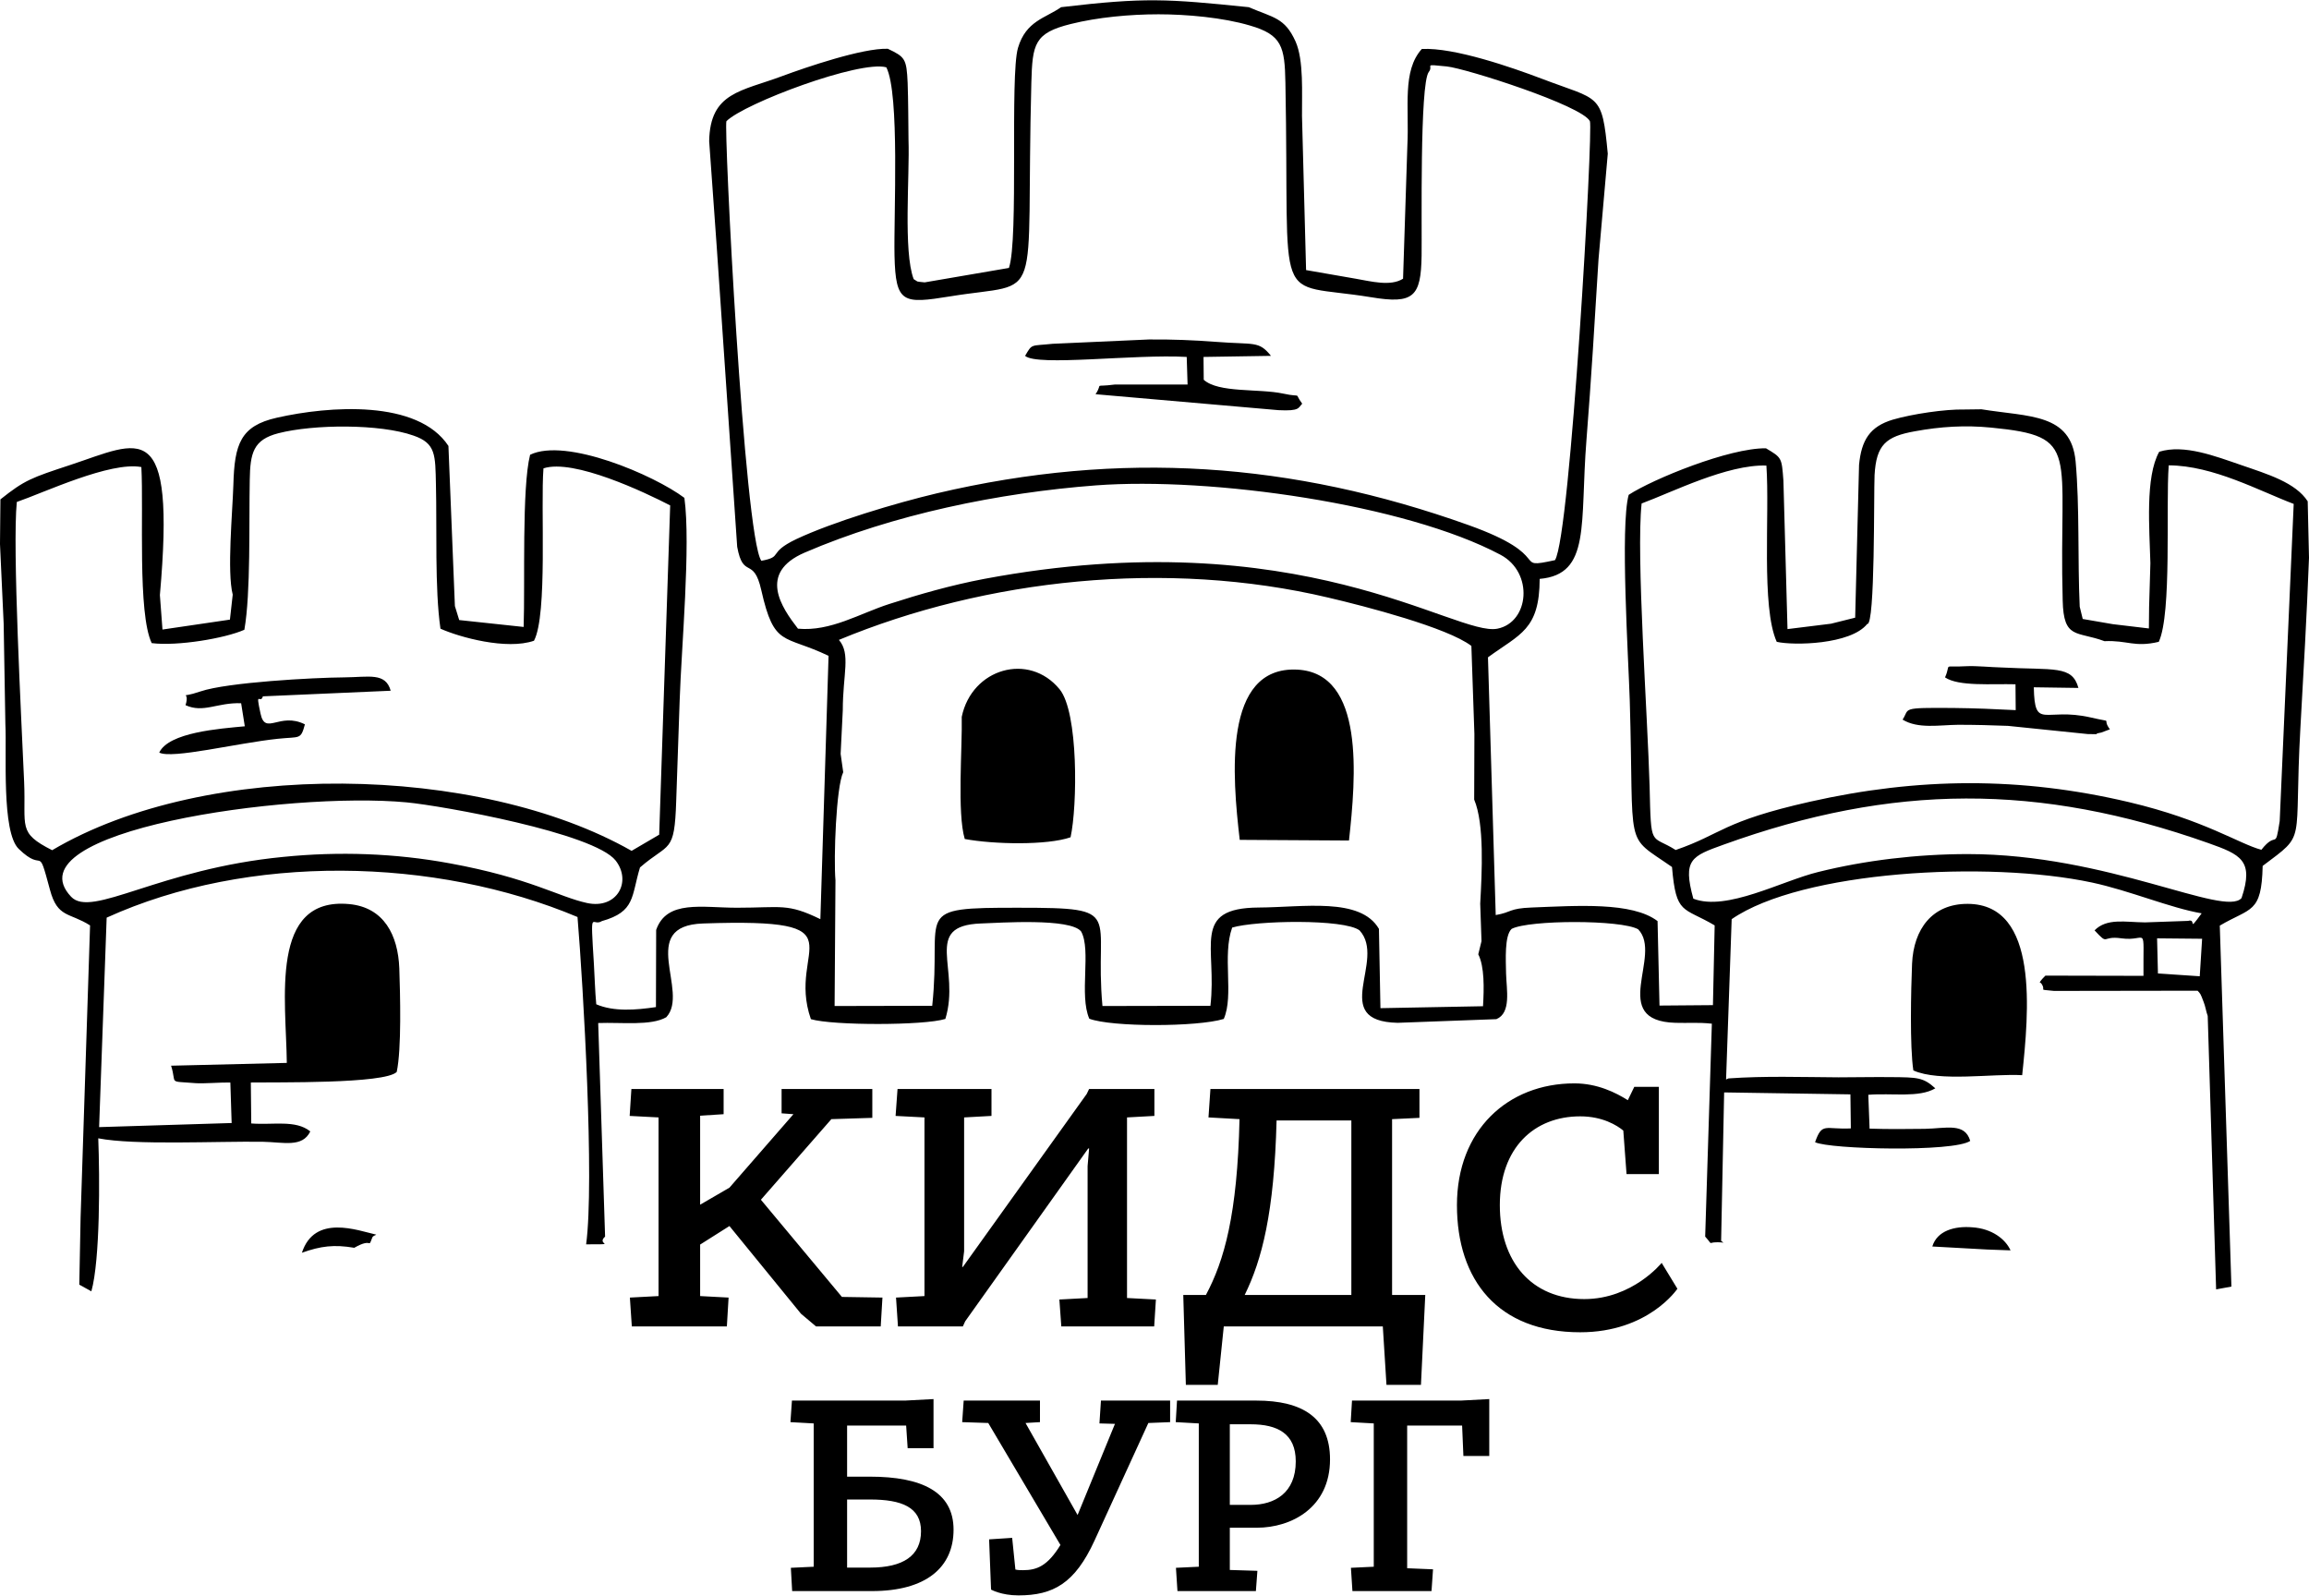 <?xml version="1.0" encoding="UTF-8"?>
<!DOCTYPE svg PUBLIC "-//W3C//DTD SVG 1.1//EN" "http://www.w3.org/Graphics/SVG/1.1/DTD/svg11.dtd">
<!-- Creator: CorelDRAW 2020 (64-Bit) -->
<svg xmlns="http://www.w3.org/2000/svg" xml:space="preserve" width="492px" height="340px" version="1.1" style="shape-rendering:geometricPrecision; text-rendering:geometricPrecision; image-rendering:optimizeQuality; fill-rule:evenodd; clip-rule:evenodd"
viewBox="0 0 107.15 74.02"
 xmlns:xlink="http://www.w3.org/1999/xlink"
 xmlns:xodm="http://www.corel.com/coreldraw/odm/2003">
 <defs>
  <style type="text/css">
   <![CDATA[
    .fil0 {fill:black}
   ]]>
  </style>
 </defs>
 <g id="Слой_x0020_1">
  <path class="fil0" d="M78.58 41.69c-0.5,-1.82 -0.09,-1.97 1.41,-2.51 7.84,-2.83 14.63,-2.85 22.49,-0.07 1.49,0.53 2.13,0.8 1.54,2.55 -0.78,0.91 -6.2,-2.04 -12.7,-2.04 -2.35,0 -4.77,0.29 -6.94,0.83 -1.69,0.41 -4.26,1.84 -5.8,1.24zm-64.57 16.43c0.87,-0.31 1.49,-0.39 2.43,-0.23 0.87,-0.5 0.63,0.07 0.83,-0.46 0.04,-0.11 0.13,-0.1 0.19,-0.15 -0.85,-0.19 -2.86,-0.97 -3.45,0.84zm75.66 -0.29l2.54 0.14 1.09 0.04c-0.24,-0.53 -0.87,-1.01 -1.77,-1.07 -0.83,-0.07 -1.64,0.16 -1.86,0.89zm12.52 -14.28l-0.11 1.74 -1.94 -0.13 -0.04 -1.63 2.09 0.02zm-7.48 2.05c0.3,0.4 -0.22,0.28 0.61,0.37l6.66 -0.01c0.13,0.14 0.13,0.12 0.28,0.52 0.08,0.19 0.12,0.47 0.19,0.65l0.39 12.69 0.71 -0.13 -0.54 -16.75c1.44,-0.85 1.94,-0.55 1.99,-2.77 2.08,-1.57 1.44,-0.85 1.75,-6.39 0.15,-2.66 0.3,-5.28 0.4,-7.91l-0.06 -2.62c-0.56,-0.87 -1.86,-1.26 -3.08,-1.68 -1.2,-0.41 -2.65,-0.98 -3.81,-0.62 -0.66,1.17 -0.45,3.59 -0.41,5.17l-0.06 2.04 -0.01 0.99 -1.68 -0.2 -1.39 -0.24 -0.14 -0.57c-0.1,-2.15 0,-4.65 -0.19,-6.74 -0.21,-2.24 -2.15,-2.06 -4.37,-2.42l-0.8 0.01c-0.88,-0.02 -2.42,0.21 -3.31,0.47 -1.07,0.32 -1.46,0.95 -1.57,2.1l-0.18 7.09 -1.12 0.28 -2.02 0.25 -0.19 -6.89c-0.08,-1.07 -0.07,-1.06 -0.81,-1.5 -1.71,-0.02 -5.25,1.43 -6.37,2.16 -0.4,1.45 -0.01,7.61 0.05,9.55 0.21,7.12 -0.29,6.15 1.96,7.72 0.19,2.24 0.51,1.84 1.98,2.71l-0.08 3.7 -2.48 0.02 -0.09 -3.92c-1.18,-0.9 -3.75,-0.71 -5.84,-0.63 -1.07,0.04 -0.91,0.22 -1.67,0.35l-0.36 -11.96c1.49,-1.09 2.39,-1.27 2.4,-3.64 2.39,-0.21 1.86,-2.55 2.17,-6.44 0.22,-2.78 0.39,-5.6 0.56,-8.39l0.43 -4.9c-0.27,-2.86 -0.37,-2.45 -3.09,-3.49 -1.32,-0.5 -4.03,-1.45 -5.54,-1.37 -0.92,1.02 -0.58,2.7 -0.67,4.48l-0.2 6.18c-0.58,0.37 -1.5,0.12 -2.2,0 -0.76,-0.13 -1.62,-0.28 -2.3,-0.4l-0.19 -7.15c-0.01,-1.03 0.09,-2.59 -0.3,-3.46 -0.5,-1.11 -1.03,-1.1 -2.17,-1.59 -3.82,-0.39 -4.8,-0.46 -8.71,0 -0.72,0.51 -1.63,0.63 -2,1.89 -0.38,1.29 0.04,8.89 -0.42,10.21l-3.91 0.67c-0.47,-0.05 -0.26,-0.01 -0.51,-0.15 -0.49,-1.29 -0.18,-4.79 -0.24,-6.47 -0.01,-0.86 -0.01,-1.79 -0.04,-2.64 -0.05,-1.12 -0.12,-1.2 -0.92,-1.58 -1.17,-0.04 -3.8,0.86 -4.88,1.26 -1.92,0.72 -3.37,0.75 -3.41,3.03l0.35 4.89 0.95 13.93c0.28,1.54 0.76,0.41 1.12,2.02 0.6,2.66 1.03,2.04 3.12,3.04l-0.38 12.22c-1.54,-0.75 -1.8,-0.53 -3.87,-0.53 -1.62,0 -3.26,-0.38 -3.75,1.03l-0.01 3.58c-0.93,0.14 -1.96,0.22 -2.77,-0.13 -0.06,-0.63 -0.07,-1.25 -0.11,-1.88 -0.17,-2.73 -0.1,-1.68 0.37,-1.98 1.56,-0.44 1.36,-1.14 1.77,-2.49 1.36,-1.18 1.6,-0.61 1.68,-3.08 0.05,-1.58 0.11,-3.1 0.16,-4.66 0.08,-2.46 0.52,-7.22 0.22,-9.41 -1.41,-1.06 -5.5,-2.81 -7.16,-2 -0.39,1.53 -0.23,5.97 -0.3,7.99l-2.99 -0.32 -0.2 -0.65 -0.3 -7.43c-1.42,-2.16 -5.53,-1.86 -7.96,-1.31 -1.69,0.38 -1.97,1.22 -2.02,3.12 -0.04,1.27 -0.3,4.04 -0.03,5.09l-0.13 1.16 -3.13 0.46 -0.12 -1.6c0.74,-8.38 -0.91,-7.11 -4.15,-6.04 -1.82,0.6 -2.12,0.7 -3.25,1.6l-0.02 2.07 0.17 3.69 0.08 4.68c0.07,1.3 -0.19,5 0.62,5.78 1.22,1.18 0.85,-0.33 1.45,1.9 0.35,1.31 0.9,1.04 1.86,1.65l-0.44 13.56 -0.06 3.11 0.56 0.31c0.41,-1.46 0.39,-5.3 0.32,-7.1 1.69,0.33 5.48,0.13 7.64,0.16 0.97,0.02 1.83,0.28 2.2,-0.48 -0.68,-0.55 -1.72,-0.29 -2.74,-0.37l-0.02 -1.9c1.15,-0.02 6.22,0.07 6.77,-0.49 0.23,-1.07 0.16,-3.62 0.12,-4.81 -0.06,-1.54 -0.71,-2.83 -2.33,-2.98 -3.71,-0.34 -2.92,4.44 -2.89,7.37l-5.37 0.13c0.28,0.88 -0.18,0.7 1.13,0.81 0.35,0.03 1.18,-0.04 1.62,-0.03l0.06 1.88 -6.15 0.19 0.35 -9.72c6.58,-2.99 15.24,-2.81 21.85,-0.03 0.27,3.25 0.79,12.29 0.4,15.19 1.55,-0.01 0.43,0.04 0.88,-0.36l-0.32 -9.91c1.09,-0.04 2.45,0.14 3.16,-0.27 1.1,-1.18 -1.38,-4.25 1.71,-4.35 7.59,-0.26 3.83,1.1 5,4.44 1.01,0.3 5.25,0.3 6.24,-0.01 0.72,-2.34 -1.09,-4.33 1.65,-4.43 0.87,-0.03 4.15,-0.26 4.65,0.37 0.48,0.86 -0.1,2.95 0.38,4.05 1.03,0.39 5,0.39 6.24,0.01 0.48,-1.1 -0.08,-2.93 0.39,-4.24 1.1,-0.33 5.19,-0.41 5.91,0.13 1.27,1.38 -1.45,4.22 1.77,4.29l4.58 -0.17c0.7,-0.29 0.47,-1.37 0.45,-2.12 -0.01,-0.62 -0.08,-1.76 0.26,-2.07 0.81,-0.42 5.08,-0.43 5.87,0.02 1.16,1.2 -1.41,4.25 1.73,4.34 0.62,0.02 1.03,-0.03 1.69,0.04l-0.31 9.88c0.46,0.51 -0.03,0.19 0.85,0.28l-0.11 -0.08 0.14 -6.89 5.86 0.09 0.02 1.58c-1.2,0.06 -1.33,-0.3 -1.66,0.64 0.67,0.33 6.43,0.47 7.2,-0.06 -0.25,-0.86 -1.11,-0.58 -2.11,-0.56 -0.85,0.01 -1.71,0.02 -2.56,-0.01l-0.06 -1.57c1.11,-0.09 2.35,0.15 3.11,-0.3 -0.56,-0.51 -0.83,-0.51 -2.04,-0.52 -0.81,-0.01 -1.64,0.01 -2.45,0.01 -1.71,-0.01 -3.42,-0.07 -5.11,0.05l-0.11 0.05 0.26 -7.44c3.25,-2.24 11.89,-2.73 16.72,-1.7 1.77,0.38 3.63,1.18 5.09,1.43 -0.69,0.94 -0.21,0.22 -0.63,0.35l-2 0.07c-0.92,-0.01 -1.77,-0.21 -2.34,0.37 0.69,0.74 0.29,0.23 1.25,0.37 1.22,0.17 1,-0.75 1.02,1.74l-4.55 -0.01c-0.42,0.42 -0.2,0.32 -0.21,0.34zm-1.17 -12.66c-0.98,-0.05 -1.92,-0.09 -2.89,-0.1 -2.52,-0.02 -2.01,0.02 -2.36,0.54 0.72,0.44 1.69,0.25 2.58,0.24 0.75,0 1.58,0.02 2.31,0.05l3.7 0.38c0.8,0.01 0.11,0.02 0.63,-0.07l0.4 -0.15c-0.42,-0.57 0.27,-0.28 -0.89,-0.55 -2.15,-0.49 -2.6,0.62 -2.64,-1.4l2.07 0.03c-0.29,-1.06 -1.12,-0.82 -3.58,-0.95 -0.44,-0.01 -1.18,-0.08 -1.58,-0.06 -1.22,0.07 -0.72,-0.17 -1.03,0.52 0.63,0.43 2.17,0.29 3.27,0.32l0.01 1.2zm-75.41 -0.9c-0.24,-0.86 -1.01,-0.63 -2.15,-0.62 -1.45,0.01 -5.43,0.23 -6.67,0.65 -1.15,0.39 -0.46,-0.12 -0.7,0.64 0.83,0.38 1.47,-0.13 2.58,-0.09l0.17 1.07c-1.17,0.11 -3.53,0.28 -3.97,1.22 0.59,0.31 3.6,-0.44 5.5,-0.64 1.04,-0.11 1.06,0.06 1.26,-0.67 -1.18,-0.59 -1.84,0.54 -2.06,-0.5 -0.25,-1.15 -0.01,-0.4 0.11,-0.8l5.93 -0.26zm29.44 -15.54c0.56,0.5 5.07,-0.09 7.5,0.05l0.04 1.28 -3.37 0c-1.07,0.14 -0.52,-0.12 -0.9,0.45l8.49 0.74c1,0.05 0.91,-0.11 1.1,-0.3 -0.43,-0.58 0.08,-0.26 -0.89,-0.47 -1.13,-0.24 -2.99,-0.02 -3.68,-0.64l-0.01 -1.06 3.13 -0.05c-0.57,-0.71 -0.77,-0.51 -2.55,-0.65 -1.04,-0.08 -2.07,-0.12 -3.12,-0.11l-4.46 0.2c-1.04,0.11 -0.94,-0.02 -1.28,0.56zm-2.94 16.75c0.03,1.44 -0.22,4.47 0.14,5.67 1.34,0.25 3.82,0.3 4.91,-0.08 0.32,-1.46 0.37,-5.8 -0.51,-6.87 -1.42,-1.73 -4.07,-0.97 -4.54,1.28zm44.16 16.41c1.2,0.54 3.69,0.14 5.05,0.22 0.3,-2.87 0.81,-7.93 -2.52,-7.95 -1.65,-0.01 -2.52,1.17 -2.59,2.78 -0.05,1.22 -0.11,3.83 0.06,4.95zm-31.26 -10.7l5.07 0.03c0.32,-2.92 0.75,-7.77 -2.4,-7.93 -3.47,-0.17 -3.01,4.97 -2.67,7.9zm-44.38 0.79c-5.79,0.56 -8.89,2.86 -9.85,1.85 -2.87,-3.04 10.05,-4.9 15.57,-4.38 1.68,0.16 8.69,1.42 9.7,2.7 0.76,0.98 0.06,2.27 -1.33,1.97 -1.33,-0.29 -2.65,-1.16 -6.36,-1.84 -2.55,-0.47 -5.15,-0.56 -7.73,-0.3zm55.27 -5.7l-0.01 3.04c0.48,1.14 0.36,3.39 0.28,4.83l0.06 1.74 -0.15 0.61c0.29,0.57 0.27,1.58 0.22,2.41l-4.76 0.09 -0.07 -3.68c-0.86,-1.48 -3.52,-1 -5.58,-0.99 -3.16,0.02 -1.92,1.82 -2.24,4.56l-5.01 0.01c-0.4,-4.34 1.12,-4.56 -3.85,-4.56 -5.1,-0.01 -3.58,0.16 -4.05,4.55l-4.53 0.01 0.04 -5.83c-0.09,-1.03 0.03,-4.33 0.36,-5.02l-0.12 -0.85 0.1 -2.03c0,-1.67 0.38,-2.61 -0.18,-3.26 6.81,-2.83 15.21,-3.74 22.72,-1.96 1.71,0.4 5.52,1.39 6.63,2.24l0.14 4.09zm18.23 -5.11c0.37,0.1 0.3,-6.08 0.34,-6.91 0.08,-1.4 0.52,-1.79 1.87,-2.03 1.2,-0.22 2.33,-0.29 3.55,-0.17 4.19,0.41 3.12,1.07 3.31,8.02 0.04,1.82 0.65,1.41 1.94,1.89 1.07,-0.05 1.38,0.3 2.52,0.03 0.61,-1.33 0.32,-6.26 0.46,-8.19 2.07,0.01 4.21,1.19 5.8,1.79l-0.65 14.72c-0.22,1.42 -0.12,0.4 -0.85,1.33 -1.03,-0.27 -2.63,-1.38 -6.14,-2.21 -5.04,-1.19 -9.79,-1.15 -14.81,-0.02 -4.08,0.92 -4.08,1.5 -6.23,2.24 -1.17,-0.74 -1.14,-0.03 -1.21,-2.96 -0.09,-3.25 -0.63,-10.74 -0.37,-13.12 1.41,-0.52 3.97,-1.82 5.79,-1.76 0.16,2.27 -0.25,6.56 0.48,8.18 0.78,0.18 3.43,0.13 4.2,-0.83zm-49.62 0.22c-0.76,-0.98 -1.87,-2.59 0.31,-3.53 4.1,-1.77 9.03,-2.78 13.52,-3.12 5.33,-0.4 14.35,0.87 18.77,3.22 1.55,0.82 1.34,3.13 -0.14,3.43 -1.93,0.39 -9.15,-5.06 -23.82,-2.31 -1.53,0.29 -3.03,0.72 -4.39,1.16 -1.38,0.44 -2.73,1.29 -4.25,1.15zm-25.69 0.05c0.3,-1.71 0.21,-4.97 0.25,-6.95 0.02,-1.25 0.16,-1.87 1.33,-2.17 1.64,-0.42 4.72,-0.44 6.27,0.11 1.04,0.36 1.01,0.89 1.04,2.29 0.05,1.96 -0.06,4.82 0.21,6.67 0.89,0.4 3.07,1 4.34,0.56 0.64,-1.21 0.3,-6.24 0.44,-8 1.4,-0.46 4.72,1.12 5.88,1.72l-0.51 15.28 -1.28 0.75c-7.09,-4.03 -19.7,-4.28 -26.89,-0.03 -1.62,-0.82 -1.21,-1.07 -1.3,-3.17 -0.13,-2.95 -0.55,-10.9 -0.34,-12.99 1.25,-0.43 4.34,-1.89 5.78,-1.62 0.11,2.08 -0.18,6.78 0.48,8.17 1.19,0.15 3.4,-0.22 4.3,-0.62zm29.79 -26.1c0.63,1.23 0.34,6.84 0.38,8.74 0.05,2.23 0.4,2.24 2.58,1.89 4.45,-0.73 3.49,0.73 3.77,-9.92 0.05,-1.8 0.14,-2.3 1.83,-2.72 1.24,-0.31 2.74,-0.45 4.07,-0.45 1.31,0 2.99,0.15 4.24,0.52 1.49,0.43 1.62,0.98 1.65,2.66 0.21,10.79 -0.67,9.19 3.98,9.95 1.98,0.33 2.31,-0.03 2.34,-1.93 0.02,-1.33 -0.09,-7.94 0.33,-8.52 0.26,-0.32 -0.33,-0.38 0.84,-0.26 0.88,0.09 6.27,1.81 6.64,2.54 0.16,0.32 -0.9,19.24 -1.62,20.37 -2.08,0.45 0.07,-0.17 -4.02,-1.63 -8.18,-2.92 -16.13,-3.48 -24.67,-1.47 -1.9,0.45 -4.81,1.32 -6.53,2.13 -1.35,0.65 -0.57,0.81 -1.61,1 -0.8,-1.14 -1.75,-20.13 -1.62,-20.4 0.83,-0.83 6.19,-2.84 7.42,-2.5zm-0.26 58.43l0.08 -1.34 -1.88 -0.03 -3.76 -4.51 3.27 -3.74 1.9 -0.06 0 -1.34 -4.21 0 0 1.13 0.55 0.04 -2.97 3.41 -1.36 0.79 0 -4.13 1.09 -0.07 0 -1.17 -4.28 0 -0.08 1.25 1.34 0.07 0 8.29 -1.33 0.07 0.09 1.34 4.41 0 0.08 -1.34 -1.32 -0.07 0 -2.39 1.36 -0.86 3.32 4.07 0.7 0.59 3 0zm12.69 0l0.08 -1.25 -1.34 -0.07 0 -8.38 1.27 -0.07 0 -1.25 -3.03 0 -0.11 0.23 -5.75 8.03 -0.03 0 0.09 -0.73 0 -6.21 1.27 -0.07 0 -1.25 -4.36 0 -0.09 1.25 1.34 0.07 0 8.29 -1.32 0.07 0.09 1.34 3.01 0 0.11 -0.24 5.71 -8.02 0.04 0 -0.07 0.82 0 6.12 -1.31 0.07 0.09 1.25 4.31 0zm2.95 2.71l0.28 -2.71 7.38 0 0.17 2.71 1.6 0 0.2 -4.17 -1.54 0 0 -8.16 1.27 -0.06 0 -1.34 -9.7 0 -0.09 1.32 1.44 0.08c-0.1,4.43 -0.71,6.57 -1.56,8.16l-1.05 0 0.12 4.17 1.48 0zm6.2 -12.27l0 8.1 -4.95 0c0.8,-1.63 1.37,-3.81 1.48,-8.1l3.47 0zm14.27 2.49l0 -4.05 -1.14 0 -0.3 0.62c-0.56,-0.35 -1.41,-0.78 -2.48,-0.78 -3.09,0 -5.45,2.17 -5.45,5.65 0,3.48 1.9,5.9 5.72,5.9 3.17,0 4.51,-2.02 4.51,-2.02l-0.73 -1.2c0,0 -1.35,1.68 -3.59,1.68 -2.45,0 -3.92,-1.73 -3.92,-4.36 0,-2.66 1.59,-4.12 3.73,-4.12 1.04,0 1.71,0.42 2,0.66l0.15 2.02 1.5 0zm-33.66 12.72l0 -2.28 -1.32 0.07 -5.25 0 -0.07 1 1.08 0.06 0 6.65 -1.06 0.05 0.06 1.08 3.7 0c2.53,0 3.79,-1.11 3.79,-2.85 0,-1.75 -1.47,-2.46 -3.88,-2.46l-1.06 0 0 -2.37 2.74 0 0.07 1.05 1.2 0zm-2.95 2.38c1.48,0 2.37,0.36 2.37,1.47 0,1.14 -0.83,1.69 -2.36,1.69l-1.07 0 0 -3.16 1.06 0zm7.89 -3.59l0 -1 -3.54 0 -0.07 1 1.21 0.04 3.35 5.66c-0.6,0.98 -1.1,1.17 -1.74,1.17 -0.12,0 -0.23,0 -0.35,-0.03l-0.15 -1.47 -1.07 0.07 0.09 2.33c0,0 0.47,0.27 1.27,0.27 1.62,0 2.62,-0.56 3.53,-2.54l2.5 -5.46 1.01 -0.04 0 -1 -3.21 0 -0.07 1.06 0.72 0.02 -1.73 4.22 -0.01 0 -2.41 -4.26 0.67 -0.04zm10.02 7.84l0.07 -0.94 -1.28 -0.04 0 -1.96 1.25 0c1.62,0 3.4,-0.94 3.4,-3.17 0,-1.93 -1.27,-2.73 -3.42,-2.73l-3.68 0 -0.06 1 1.07 0.06 0 6.65 -1.06 0.05 0.07 1.08 3.64 0zm-0.24 -7.74c1.24,0 2.09,0.43 2.09,1.72 0,1.47 -0.98,2.02 -2.09,2.02l-0.97 0 0 -3.74 0.97 0zm8.39 7.74l0.07 -1.01 -1.2 -0.05 0 -6.62 2.55 0 0.06 1.41 1.2 0 0 -2.64 -1.32 0.07 -5.05 0 -0.06 1 1.07 0.06 0 6.65 -1.06 0.05 0.07 1.08 3.67 0z"/>
 </g>
</svg>
